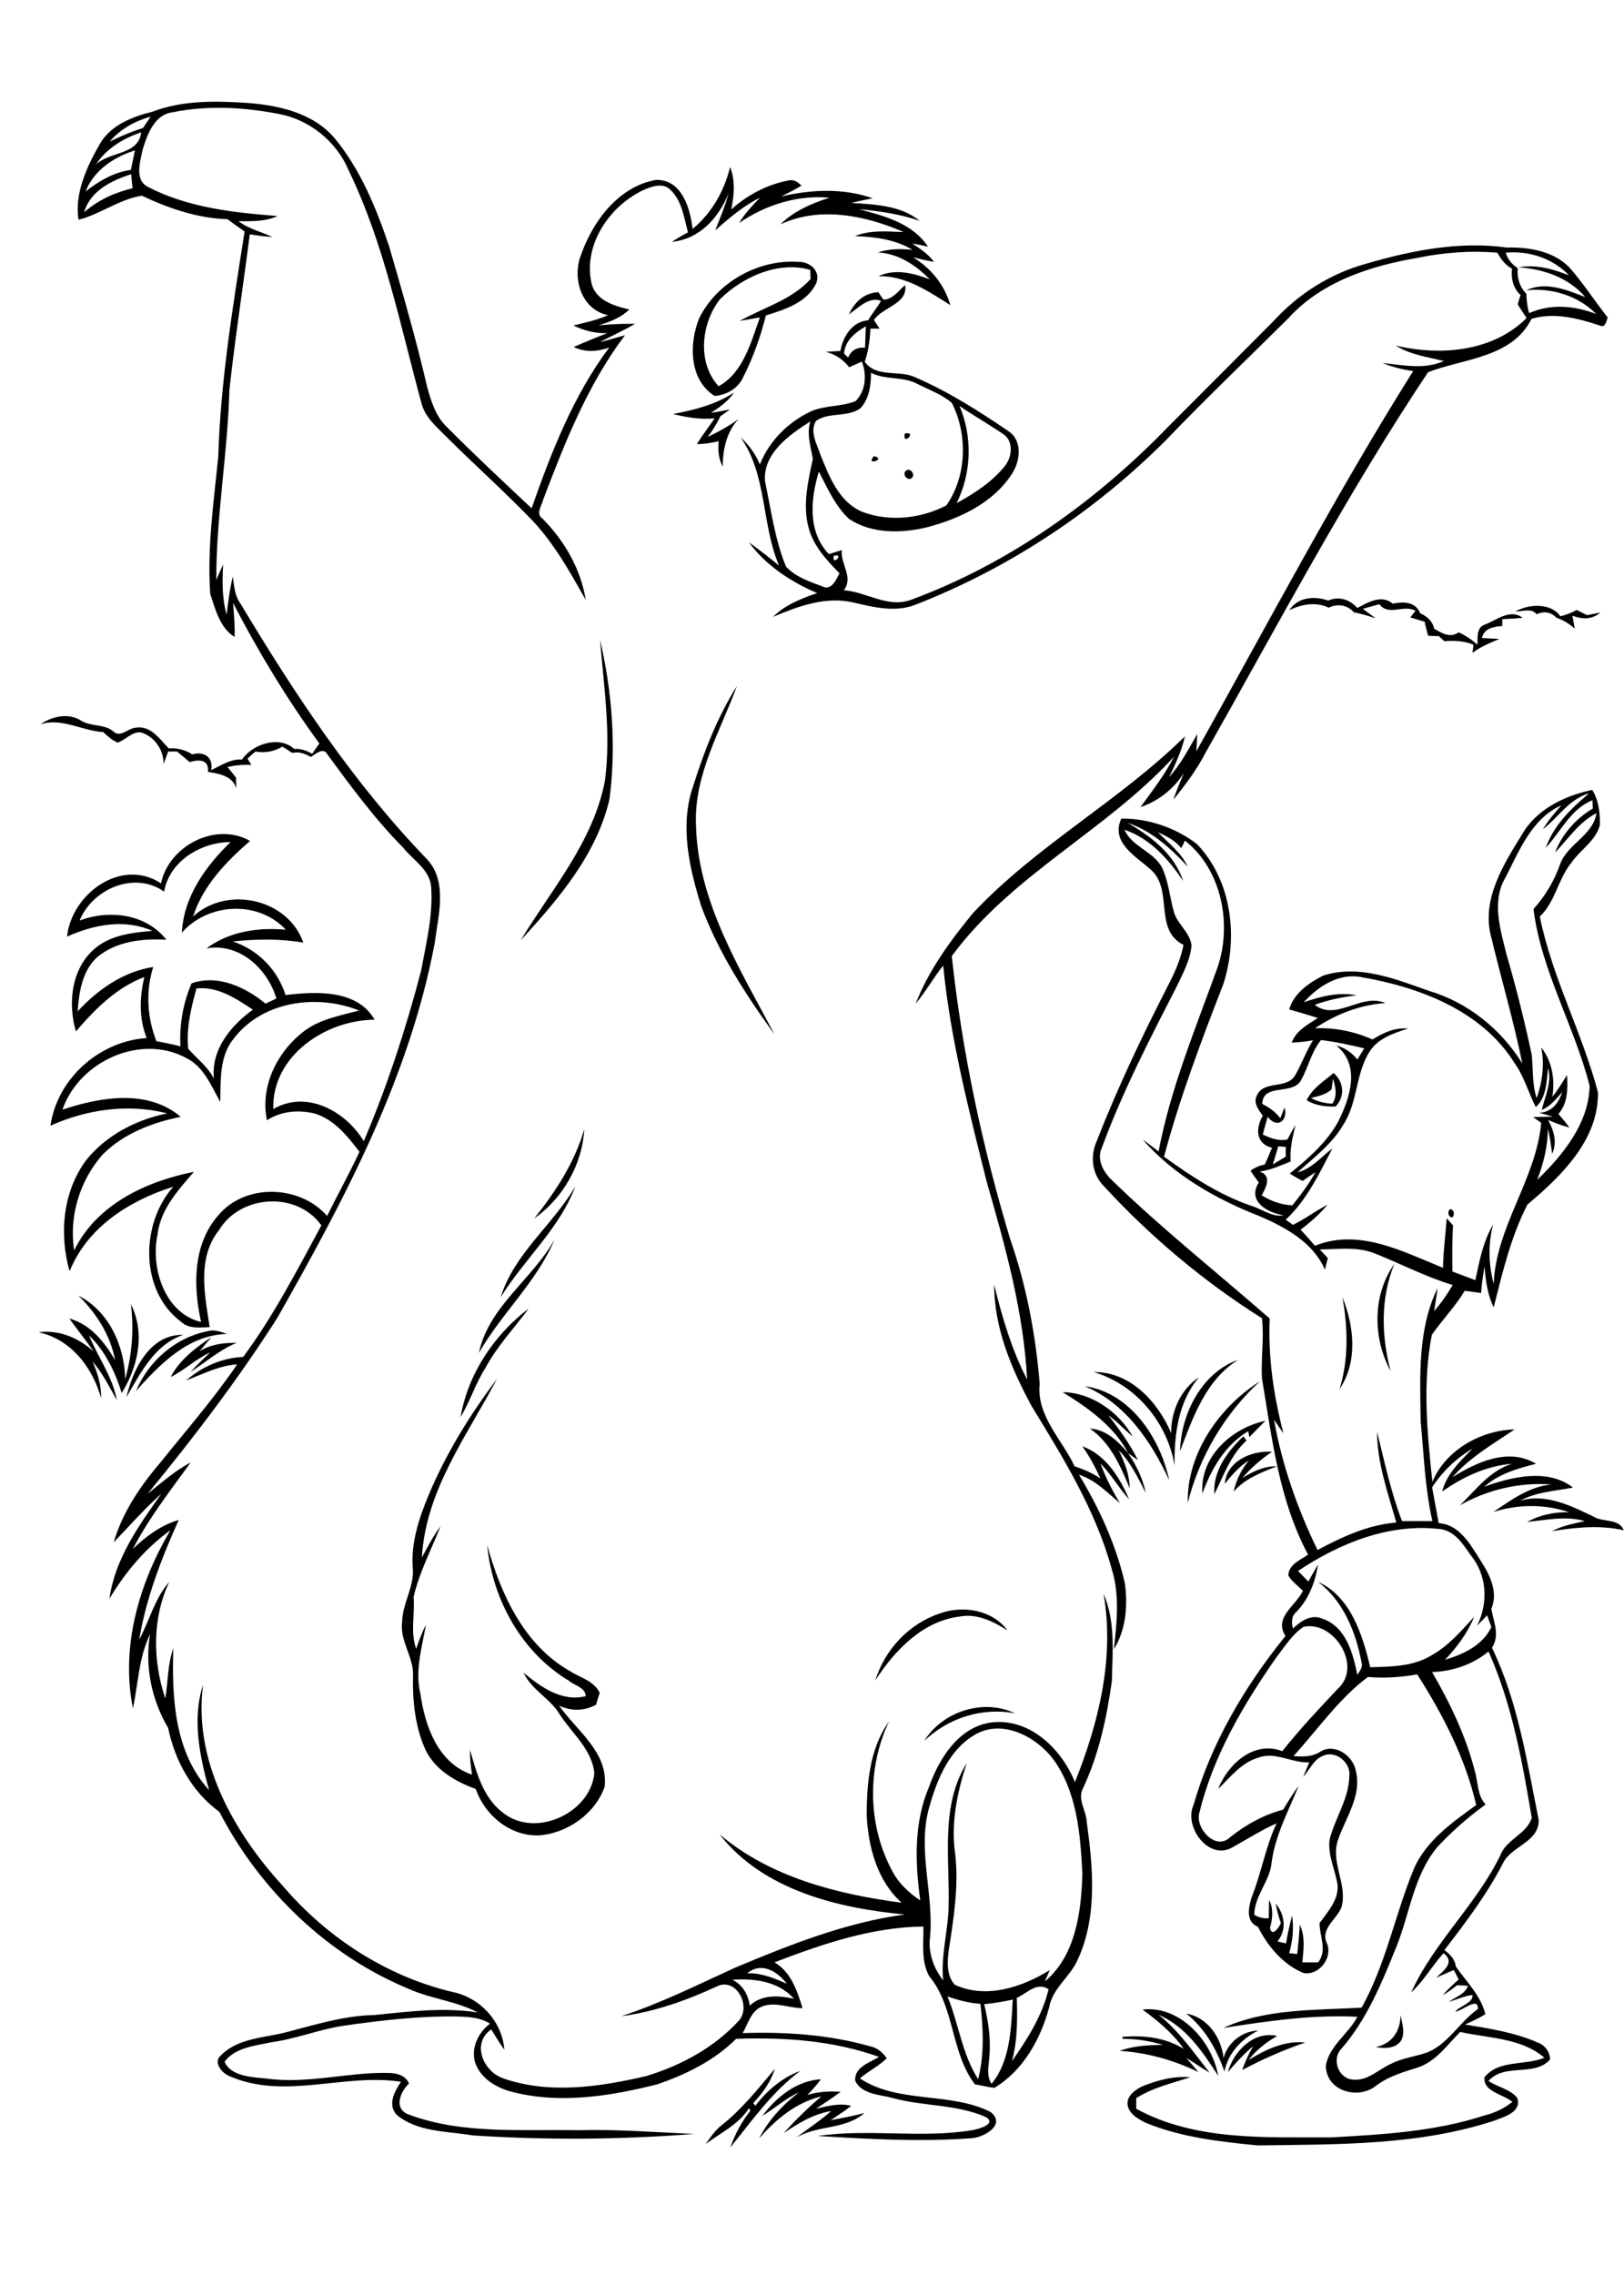 <?xml version="1.0" encoding="utf-8"?>
<!-- Generator: Adobe Illustrator 21.0.2, SVG Export Plug-In . SVG Version: 6.00 Build 0)  -->
<svg version="1.2" baseProfile="tiny" id="Layer_1" xmlns="http://www.w3.org/2000/svg" xmlns:xlink="http://www.w3.org/1999/xlink"
	 x="0px" y="0px" viewBox="0 0 567 794" overflow="scroll" xml:space="preserve">
<path d="M266.2,738.5c4.8-6.6,12-12.3,20.4-12.8c-1.4,2-3.1,3.8-4.7,5.5c3.8-1.2,7.7-1.4,11.6-1.1c-2.8,2.1-5.7,4-8.6,5.9
	c4-0.9,8.2-2.1,12.3-1c-2.3,1.8-4.8,3.4-7.2,5c3.9-0.7,7.9-1.5,11.8-2.5c-6.7,5.9-16.4,4.1-23.8,8.6c4-3.1,8.4-5.9,12.2-9.3
	c-6.2,1-11.5,4.3-16.6,7.7c4.1-4.5,8.5-8.9,13.2-12.8c-8.9,2.1-15.9,8-21.8,14.7c3.3-6.4,8.2-11.7,13.9-16.1
	C274.3,732.4,270.5,735.8,266.2,738.5 M251.9,741.8c7.1-5.6,12.8-12.8,18.6-19.7c-1.4,4.6-4.3,8.5-7.5,11.9c0.2,0.3,0.5,0.6,0.7,1
	c4-5.3,9.4-9.9,15.7-12.2c-9.8,7.3-16.8,17.3-24.4,26.7c1.6-4.6,3.9-9,7-12.8c-0.2-0.3-0.4-0.6-0.5-0.9c-3.6,5.7-9.9,8.6-15.1,12.5
	C248,746,249.6,743.6,251.9,741.8 M428.7,723.2c2-7.3,9.1-14.5,17.2-12.6c-3.8,2.2-7.3,4.9-10,8.4c5.9-3.6,12.6-6.9,19.8-6.1
	c-7.6,2.6-14.9,5.8-22,9.6c1-2.9,2.3-5.7,3.8-8.3C434.2,716.9,431.4,720.1,428.7,723.2 M489,703.3c0.5,2.9,1.7,6.1,0.2,8.9
	c-2,2.9-5.8,2.8-8.9,2.3C486,713.3,488.9,709,489,703.3 M414.2,702.8c7.5,1.3,12.2,8.4,13,15.5c1.4-5.4,6.5-9.4,12.1-9.6
	c-5.8,2.9-10.5,7.8-11.8,14.3C424.8,715.3,420.7,708,414.2,702.8 M398.9,701.4c13-1.6,24.4,11.1,26.4,23.1
	c-5.4-8.4-11.3-17.2-20.8-21.3c7.1,5.6,12.3,13.2,17.8,20.2c-2.8-1.6-5.3-3.5-8.1-5.1c1.4,1.6,2.8,3.2,4.2,4.9
	c-8.6-4.2-17.9-6.8-27.5-7.4c4.9-1.8,10-2,15.1-2.1c-4.6-1.4-9.3-2.1-14.1-2.1l0-0.7c7.4-0.6,14.9,0.2,21.4,4.2
	C409.5,709.7,404.3,705.3,398.9,701.4 M322.7,607.6c6.4-10.3,20.7-14.9,31.7-9.6C342.9,595.8,331.1,599.6,322.7,607.6 M328.2,563.1
	c8.1-2.9,18.3-1.2,23.6,6c-5-3.2-10.6-6-16.7-4.9c-13,1.6-22.7,11.8-29.5,22.3C309,575.6,317.4,566.7,328.2,563.1 M427.6,517.9
	c0.7-8,9.4-11.7,16.5-11.2c-3.8,2.6-7.3,5.6-10.3,9.1c3.7-2.2,7.6-4.2,12-4c-5.5,2.1-11.1,4.3-15.1,8.8c0.9-4,2.7-7.8,5.4-10.9
	C432.7,511.8,430.1,514.8,427.6,517.9 M434.1,501.3c0.4,0.5,0.7,1,1.1,1.5c-5.5,5-8,12.2-11.2,18.7
	C423.4,513.5,428.5,506.6,434.1,501.3 M380.5,498.6c5.7,0.3,9.9,4.5,13.4,8.6c2.8,4.2,5.1,8.8,6.1,13.8c-2.7-5.2-5.2-10.6-9.4-14.8
	c2,4.1,3.8,8.5,3.8,13.2C391.2,511.7,387.7,503.5,380.5,498.6 M419.8,521.3c-1-12.8,10.2-22.9,22-25.4c-1.9,1.9-3.8,3.8-5.6,5.7
	c-0.1-0.5-0.3-1.6-0.4-2.1C427.6,504.5,422.9,512.7,419.8,521.3 M371,485.9c10.1,0.1,19.6,6.9,24.5,15.5c-2.9-2.4-5.4-5.2-8.5-7.4
	c3.8,4.9,7.5,10,10.3,15.6c-0.9-0.6-2.6-1.8-3.4-2.4C389.1,497.9,379.8,491.3,371,485.9 M378.7,483.8c15.9,2.2,26.4,18.1,29.5,32.8
	C401.9,503.1,393,489.8,378.7,483.8 M414.7,524.5c-0.4-17.2,11.1-33.5,25.2-42.4C427.6,493.4,418.8,508.3,414.7,524.5 M149.4,522.4
	c6.1-14.7,14.5-28.4,24.1-41.1c-10.5,19.9-24.9,38.9-26.2,62.3c2-3.8,4-7.5,6.5-10.9c-3.2,8.2-7.4,16-9.4,24.7
	c0.5,6.1-1.2,12.2,0.9,18.1c1-2.9,2-5.7,3.4-8.4c-1.4,8-3.9,16-1.9,24.2c1.6,11.3,6.2,24.1,18,28.1c-0.4-2.8-0.8-5.7-0.7-8.6
	c2.3,7.9,4.5,16.5,11.4,21.8c11.2,9.1,30.5,0.4,32-13.6c-0.7-8.3-7.7-13.9-12-20.5c-3.3-5.7-9.9-8.6-12.7-14.7
	c6,5,13.4,10.3,21.7,8.2c-0.1-3.1-4-3.7-5.9-5.4c-16.5-9.9-26.7-28.4-28.5-47.3c4.7,17,12.8,34.8,28.8,43.9
	c3.7,2.4,8.5,3.4,10.5,7.7c-0.5,1.3-0.9,2.7-1.3,4.1c-4.1,2.2-8.7,2.3-12.9,0.3c6.1,8.7,17.3,16.4,15.9,28.3
	c-3.3,9.5-13.1,16.3-23,17c-10,0.3-18.8-7-22-16.2c-7.1-2.6-14.3-6.7-17.6-13.8c-3.6-8-4.5-17-4.3-25.7c0.3-6.5-4.7-12.2-3.8-18.8
	c0.1-6.6,4.4-12.4,3.7-19.1C143.5,538.5,146.2,530.2,149.4,522.4 M381.9,478.9c12.7-0.2,22.4,10.4,27,21.3
	c-0.1-7.5,3.3-15.3,9.7-19.5c-7.2,8.5-8.7,20-8.5,30.8C407.6,496.5,396.5,483.2,381.9,478.9 M412,506.5c0.3-12.9,7.5-27.4,20.3-31.9
	C421,481.6,416.5,494.7,412,506.5 M59.6,480.6c3.1-6,8.7-10.2,14.2-13.9c-1,1.2-3.1,3.7-4.1,4.9c3.9-2.4,8.4-3,12.9-2.9
	c-5.9,2.4-10.7,6.7-16,10.1c2.1-2.5,4.5-4.5,6.8-6.8C68.4,474.3,64.5,478.2,59.6,480.6 M44.1,487.7c2.3-9.7,8.2-22.1,19.9-21.8
	C53.9,469.3,49.1,479.2,44.1,487.7 M72.6,464.6c2.3-0.7,4.6,0.3,6.7,1c-13.4,0.2-23.5,10.5-31.8,19.9
	C51.8,475,61.5,466.7,72.6,464.6 M160.8,494.6c2.6-15.1,11.7-28.7,23.8-37.9c-5.1,6.9-11,13.1-15.1,20.7
	C166,482.9,164.1,489.2,160.8,494.6 M468.7,452.8c4.1,10.1,5.4,22.6-1,32C470.9,474.4,470.6,463.4,468.7,452.8 M27.4,452.2
	c10.7,5.5,16.1,17.6,16.3,29.2c2.4-8.5,3.1-17.4,2-26.2c5.1,10.1,2.5,21.8-3.2,31c-2.3-7.4-5.8-14.7-11.4-20.1
	c3.1,7.6,8.2,14.4,9.7,22.6c-2.6-4.6-5-9.5-8.5-13.5c1.8,4,3.1,8.3,3,12.8c-3-10.7-10.4-20.5-21.8-23c7.1-1,14,2,19.2,6.7
	c-2.7-3.9-5.7-7.6-8.5-11.5c7.4,2,12.4,8.3,16,14.6C38.6,466.1,33.7,458.4,27.4,452.2 M485.5,478.5c-6.2-11.4-6.4-26.5,1.3-37.3
	C481.9,453.2,482.3,466.3,485.5,478.5 M167.2,472.2c3.4-16.2,18.7-25.7,26.4-39.6C187.5,447.3,175.1,458.4,167.2,472.2 M506.5,422
	c1.1,0.5,1.4,1.4,0.8,2.7C505.8,425.6,505,422.4,506.5,422 M174.8,452.8c4.7-15.3,18.3-25.3,26.1-38.8
	C195.4,428.8,183,439.5,174.8,452.8 M186.5,425.3c7.5-9.4,14.1-19.5,17.5-31.2C203.3,406.4,196.6,418.2,186.5,425.3 M465.4,376.5
	c-0.1,0.9-0.4,2.8-0.5,3.7c-2,1.9-4.7,2.4-7.2,3c2.3,1.3,4.8,1.9,7.5,2C467,382.5,466.3,379.3,465.4,376.5 M456.2,384
	c2-4.2,6-6.6,9.4-9.5c3.6,3.1,4.1,8.2,0.7,11.7C462.8,386.3,459.3,385.9,456.2,384 M414.2,296.2
	C414.6,296.6,414.6,296.6,414.2,296.2 M500,583.6c6.3,10.9,11.8,22.3,14.9,34.5c1.2,3.9,0.8,8.6,3.8,11.7
	c-6.1,4.4-11.8,9.4-16.9,14.9c-8.2,9.9-9.6,23.1-14.2,34.6c-5.1,12.6-10.3,25.5-19.3,35.8c-3.4,3.5-1.1,10.2,3.8,10.7
	c5.3,0.7,9.1-3.5,13.6-5.5c4.1-2.1,8.7-2.5,13-4.1c7.2-3.2,11-10.6,17.3-15c0.2-4.6-5.6,0.8-7.9,0.9c1.7-2.1,6.3-3,6-5.8
	c-2.8,0.3-5.5,1.6-8.2,2.4c2.3-1.8,5.6-2.6,6.6-5.6c-1.3-0.1-2.5-0.2-3.8-0.2c-1.6,1.3-3.3,2.5-5,3.5c1.7-2,3.6-3.8,5.6-5.5
	c-0.6-1.1-1.1-2.2-1.7-3.3c-2.1,0.8-4.1,1.8-6.2,2.7c2.6-2.5,6.8-5.4,2.6-8.6c-4,4.4-6.9,9.7-11.3,13.7
	c7.9-17.4,22.7-30.6,31.1-47.8c2.1-5.7,9.1-7.3,11-13.1c-3.3-19.7-6.9-39.7-15.1-58.1C514,581.1,507.1,583.3,500,583.6 M445.6,578.5
	c-11.5,16.5-22,34.3-26.8,54c-1.8,5.4,5.6,13.6,10.6,8.8c5.5-4.4,11.8-7.9,18.6-9.7c1.7-2.8,3.4-5.6,5.4-8.3
	c-3.5,8.7-8.1,17.1-9.4,26.5c-0.5,6.7-6,11.7-6.1,18.5c1.5,0.9,3.3,1.4,5.1,1.2c0-2.1,0-4.3,0.1-6.4c1.6,3.2,1.2,6.6,0.3,9.8
	c0.7,3.4,3.2-0.2,3.8-1.7c-0.8-2.2-1.4-4.5-1.8-6.8c3.2,3.8,3.9,9.3,0.6,13.2c0.8,0.2,2.3,0.5,3,0.7c0.5-3.3,1.3-6.5,2.1-9.7
	c0.7,4.4,0.2,8.9-1,13.1c0.7,0.1,2.1,0.2,2.8,0.3c0.4-3.4,0.7-6.8,0.9-10.2c2,4.1,1.3,8.7,0.9,13.1c1.8,0,3.7,0,5.5,0
	c3.3-4,0.5-9.2,0.5-13.7c2.8-3.9,6.7-8,6.3-13.3c-0.8-5.3-3.5-10.4-2.8-15.8c1.9-7.6,6.8-14.3,6.9-22.3c0.6-4.6-4.8-9-9.1-7
	c-3.3,1.2-4.7,4.8-7,7.4c0.7-1.7,1.4-3.4,2.1-5.1c-6,0.3-11.7-3.8-17.6-1.7c-6,1.7-9.9,6.8-14.2,11c3.4-8.7,12.5-17,22.4-13.2
	c6.1-7.7,12.8-14.8,19.5-21.9c8.5-7.8-1.4-23.8-12.1-21.5C451.1,570.5,448.5,574.8,445.6,578.5 M453.2,548.3
	c1.2,1.2,2.4,2.5,3.6,3.7c1.1-2,2.2-4,3.4-6c-1,6.1-3.2,12.1-7.6,16.6c-1.8,1.5-1.7,3.7-1.2,5.8c2.7-2.6,6.5-5.2,10.4-3.4
	c8.1,2.8,10.6,12,12.1,19.6c0.7-1.3,2-2.6,1.5-4.2c-2-10.7-6.3-21.5-15.2-28.3c11.4,5.2,15.5,18.5,18.2,29.8
	c7.2-0.2,14.9-0.2,21.3-4.1c6-3.3,10.5-8.6,15-13.5c-2.3,5.6-6,10.6-10.2,15c6.4-1.9,13.1-5,16.2-11.4c-0.5-1.4-1-2.7-1.5-4.1
	c-1.2,1.2-2.3,2.4-3.5,3.6c4-8,3.5-17.7-2.3-24.7c-2.8-4.1-5.9-8.9-11.5-9.1C484.5,531.8,467.4,538.8,453.2,548.3 M446.3,400.1
	c-0.6,2.1-1.3,4.2-1.9,6.3c1.5-0.9,3-1.8,4.5-2.7c0-1.1,0-2.3,0-3.4C448.3,400.2,447,400.2,446.3,400.1 M454.2,377.1
	c-3,5.3-13.3,0.8-13.5,8.2c2.4,1.2,4.7,2.8,6.3,5c0.5-1.3,1-2.6,1.5-3.8c1.3,4.7-2.6,7.6-5.9,3.3c-0.6,2.1-1.2,4.1-1.7,6.2
	c2.7,1.2,5.5,2.4,8.6,1.7c0.9-1.7,1.8-3.4,2.8-5c-1,4.1-2,8.3-1.7,12.7c-3.5,1.4-7,3-10.8,3.5c4.4,1.5,2.2,5.6,0.7,8.3
	c3.2,2,6.8,3.3,10.7,3.5c3-3.7,5.8-7.5,8.1-11.6c-1.5,1-3,2-4.5,3.1c-1.5-0.8-3.1-1.7-4.5-2.6c6.5-5.3,13-10.9,17-18.3
	c4.1-8.2,7.8-19.6-0.8-26.4c3,0.7,5.5,2.5,7.4,4.9c0.8-1.3,1.6-2.6,2.4-3.9c-5-1.2-10-2.3-15.1-2.9
	C457.8,367.2,456.8,372.5,454.2,377.1 M455.2,349.8c5.9-2,12.2-3.7,18.4-2.4c-5,0.6-9.9,1.6-14.6,3.3c7.7,5.9,16.2-4.3,24.7-0.6
	c-8.9,0.6-17.3,3.9-24.6,8.8c6.9-0.3,13.8,1.1,20.1,3.9c3.7-2.3,7.9-4.3,12.4-3.8c-5,1.6-10.5,3.4-13.4,8c-5,7.8-4.1,17.9-9.3,25.7
	c-3.9,6.7-10.3,11.4-15.9,16.5c5-1.3,8.3-5.4,12.2-8.4c-4.6,8.8-8.9,18-16.3,24.9c0.8,0.6,1.7,1.2,2.5,1.8c4.2-2,7.9-4.9,12.1-7
	c-2.8,3.3-6,6.1-9.4,8.7c1.7,1.8,3.4,3.7,5,5.6c15.4-6.2,30.6,2,44.7,7.7c0.1-5.8,0.9-11.6,1.3-17.3c0.7,0.8,1.5,1.7,2.2,2.5
	c-0.3,5.4-0.3,10.8-0.2,16.1c2.7,1,5.3,2,8,3c1.4-6.6,2.7-13.5,6.2-19.4c-1.8,6.8-1.6,13.9,0.2,20.7c0.8-20,14.8-36.5,16.6-56.2
	c-0.9-0.7-1.9-1.3-2.8-2c2.3-0.1,4.6-0.1,6.9-0.2c-1.6-0.4-3.2-0.9-4.8-1.3c4.3-0.2,6.8-3.4,8-7.2c-2.1,2.4-4.1,4.9-7.1,6.2
	c1.1-4.8,3.6-9.6,2.2-14.6c-0.6,4.7-0.5,10.2-4.3,13.6c-2.6-5.1-4.1-10.8-7.5-15.5c-11.5-18.3-33.3-26.4-53.6-29.9
	C467.3,339.6,460.2,344.3,455.2,349.8 M393.7,287.2c8.3,4.8,16.3,10.9,19.4,20.3c-5.1-7.6-11.6-14.9-20.5-17.9
	c2.6,6,10.3,7.6,13.2,13.4c2.2,4.8,2.6,10.1,4,15.1c1.1,4.4,5.7,7.2,6.2,11.9c-0.4,5-2.9,9.5-5,14c-9.5,18.5-19.1,37-26.3,56.6
	c-1.9,4.1,0.5,8.4,3.4,11.2c17.6,17.1,36.8,32.3,55.2,48.4c-0.6,13.6,1.4,27,4.8,40.1c-1.1-1.6-2.2-3.2-3.3-4.8
	c2.8,15.8,8.2,31.1,15.2,45.5c8.6-4.6,17.6-8.8,27.5-9.6c-2.9-10.3-6.7-20.7-6.7-31.6c2.6,10.4,4.8,21,8.7,31.1c3.5,0,7,0,10.6,0
	c-2.6-11.5-3-23.3-4.1-35c-0.2-15.5-1.1-31.9,5.9-46.3c-0.3,2.7-0.8,5.3-1.2,8c2.5-2.8,4.6-5.9,6.5-9.1c-9.3-2.8-17.9-7.3-26.9-10.9
	c-6.2-2.6-13-1.6-19.5-1.5c0.9,1,1.9,2,2.8,3c-0.4,1.4-0.7,2.7-1,4.1c-4.1-9.6-13.9-14.9-23-18.8c-15.1-5.9-29.8-14.3-40.6-26.6
	c1.9,1.3,3.7,2.7,5.5,4.1c4.2-22.1,12.9-42.9,20.5-64c5.3-15.1,1.6-34.4-11.3-44.5c-0.4,0.9-0.8,1.7-1.3,2.6
	c-2.1-2.6-5.1-4.2-8.1-5.5c3.7,3.8,8.1,7.1,10.4,12C408.8,296.1,402.1,290,393.7,287.2 M538.7,289.4c1.8-3,4.1-5.7,6.4-8.3
	c-10.4,4.6-14.7,16-19.6,25.4c-4.8,8.3-1.6,18.1,0.5,26.7c3.4,11.6,6.3,23.3,8.8,35c0.5,5,0.1,10.2,1.7,15.1
	c2-5.6,2.8-11.8,1.6-17.7c3.9,4.9,4.8,11.2,3.9,17.2c1.9-2.4,3.5-5,5.1-7.6c0.3,4.7,0.3,9.9-3,13.6c1.3,1.5,2.6,3,3.8,4.7
	c-2.6-0.6-5-1.6-7.4-2.6c2,3.6,3.3,7.9,1.4,11.8c-0.4-2.9-0.7-5.9-1.5-8.7c0,6.1-1.5,12.1-3.7,17.8c9-8.7,18-19.7,18.3-32.8
	c-5.3-20.9-16.9-40.1-19.6-61.7c4.1-4.6,7.3-9.9,9.3-15.7c2.6-7.1,11.5-10,12.7-17.8c-6.1,3.1-9.9,9-14.5,13.8
	c2.5-6.5,7.3-11.9,13.2-15.4c0-0.7-0.1-2.2-0.1-2.9c-7.6,3-11,10.9-16.3,16.6c2.7-7.8,8.9-13.8,15.1-19
	C547.8,278.9,544.1,285.3,538.7,289.4 M531.3,291.4c5-8.9,15-13.7,24.6-15.7c2.3,3.6,2.7,8,2.7,12.1c-1.3,5.6-6.7,8.6-9.8,13.1
	c-4.8,5.7-5.7,13.8-11.2,19c4.3,21.2,14.8,40.5,20.3,61.3c0.3,16.6-12.8,29.3-24.6,39.2c-5.8,11.2-8.7,23.7-11.8,35.9
	c-2.2-4.5-2.8-9.4-3.2-14.3c-0.5,3.1-1,6.2-1.2,9.3c-1.9-0.3-3.8-0.5-5.7-0.8c-3.3,5.5-7.9,10.2-11.5,15.4
	c-3.3,16.9-1.6,34.3,0.2,51.3c4.6-11.1,16.9-18,28.7-18.3c-7.5,5.1-15.6,9.7-21.7,16.7c8.4-5.3,19.7-10.5,29.2-4.7
	c-6.4,1.6-13,3.5-18.1,8c9.7-3.5,22.2-6.5,31,0.3c-6.3,1.2-12.8,1.5-18.5,4.6c9-2.7,17.9,1.8,25.8,5.6c3.3,2,8.8,0.5,10.4,4.7
	c-8.3-1.9-16.8-1-25,0.3c3.5-1.9,7.5-2.6,11.4-3.5c-6.6-1.9-13.4-0.4-20.1,0.3c4.5-2.5,9.5-3.5,14.6-3.4c-8.5-2.9-17.8-2.8-26.4-0.1
	c6.2-4.2,12.5-8.8,20.2-9.6c-11-0.8-22.3,1.8-31.9,7.3c5.6-5.4,10.4-12.1,18.2-14.5c-8.9,0.7-17.2,4.6-24.4,9.7
	c1.6-6.2,6.3-10.6,10.6-15c-5.7,3.4-10.5,8-14.1,13.5c0.8,4.2,1.5,8.3,2.3,12.5c7.2,0.5,10.9,7.2,14.4,12.7c3.3,5.1,6.5,11.1,4,17.2
	c0.7,4.6,3.1,9.1,0.2,13.6c9.1,18.8,12.2,39.7,16.3,60c0.3,7.7-9.2,9.1-12.3,14.9c-5.6,11-13.1,20.9-20.6,30.6c2,1.5,3.7,3.3,4,5.8
	c3.7,5.3,8.7,10.1,10.3,16.6c-2.3,1.4-4.6,2.5-7.1,3.6c8.6,1.4,17.4,2.8,25.4,6.3c2.5,0.9,4.2,3.2,4.3,5.9
	c-5.5,6.2-15.8,1.1-21.5,7.5c3.2,2.2,7.5,2.8,10,5.9c1.7,4.9-4.3,6.5-7.8,7.9c-26.6,8.8-55.1,8.3-82.8,8.7
	c-13.2-1.3-26.7-2.8-39.1-7.9c-2.6-1.3-5.7-3-6.3-6.1c-0.5-3.3,2.7-5.5,5.3-6.7c5.2-2.1,10.9-3.6,16.6-3.1
	c-6.4,2.1-13.1,3.6-18.9,7.3c0,1.2,0,2.4,0,3.7c20.6,11.3,45.2,9.9,68,10c17.9-1,36.2-2,53.4-7.6c3.6-0.9,7-2.4,9.9-4.8
	c-3.1-2.7-10.3-3.5-9.7-8.6c5-6.2,14.1-4,20.9-6.8c-7.9-6.9-19.5-6.8-29.4-9c-4.5,4.5-8.3,10.1-14.5,12.3
	c-5.3,1.7-10.8,3.2-15.3,6.8c-6.4,4.6-17.1,1.3-17.1-7.4c1.2-6.9,7.9-11,11-17c-15.7-0.8-31.3,1.5-46.8,3.9
	c15.1-6.9,32.2-6.1,48.3-7.1c8.5-15.2,11.7-32.7,18.3-48.6c4.3-9.7,13.4-16.1,21.7-22.1c-3.8-16.4-11.6-31.5-20.6-45.6
	c-5.7,1-11.5,1.4-17.2,0.9c-10.1,7.5-17.5,18.3-26,27.6c3.3,0.3,6.7,0.3,9.5-1.6c5.1-3,11.4,1.6,12.3,6.9c2.1,8.7-3.7,16.3-6.3,24.1
	c-2.6,7.8,3.4,15.4,1.3,23.2c-1.5,4.4-7.6,7.5-5.1,12.8c2.1,5.1-2.9,11.4-8.3,10.3c-7.1-3-12.4-9.3-15.8-16.1
	c-4.4-1.8-3.3-6.7-2.2-10.3c3.4-8.5,4.8-17.5,8.7-25.8c-5.3,2.3-10.2,5.5-15.3,8.3c-8.3,5-17.2-7.1-13.7-14.7
	c6.2-21.7,18-41.6,32.1-59c-4.2-6.5,3.7-10.6,6.1-15.8c-1.8-1.7-3.8-3.2-5.1-5.3c0.1-3.9,4.2-5.4,6.9-7.3
	c-10.2-19-12.6-40.7-16.1-61.5c-0.4-7,0.8-14,0-21c-20.3-12.8-38.9-28.4-55.1-46c-4.2-4.1-5-10.5-2.6-15.8
	c7.4-19,16.2-37.4,25.5-55.5c2.1-4.1,3.9-8.4,4.8-13c-10.7-5.4-3.2-19.7-11.8-26.6c-5.1-4.5-13.7-9.3-9.9-17.5
	c9.4-0.1,19,3.2,26.4,8.9c12.2,12.7,14.5,32.6,9.2,48.9c-7.7,19.8-15.2,39.7-20.7,60.2c9.4,6.8,19.3,13.3,30.3,17.1
	c3.8,1.1,7.4,4.1,11.5,3.4c-5.6-0.9-12.9-4.9-8.7-11.5c-1-1.3-2-2.7-2.9-4.1c1.5-1.1,3.2-1.8,5-2.2c0.9-1.9,1.7-3.9,2.5-5.8
	c-5.7-1.4-5.8-6.8-3.2-11.2c-1.5-2-3.4-4.5-2.1-7c2.3-5.4,10.1-2.2,13.2-6.8c2.4-4,3.9-8.5,6.4-12.5c-2.4,0.4-4.9,0.7-7.4,0.8
	c1.5-4.2,5.6-6.3,9.1-8.6c-3.3-1.1-6.7-2-10-3c1.6-5.6,6.9-9.3,11.9-11.8c12.4-4,25.2,1.2,36.8,5.3c13.6,4,25.3,13.4,32.7,25.4
	c-3.1-15.2-7.5-30-11.1-45.1C517.5,313.5,525,301.6,531.3,291.4 M242.1,274.1c3.8-12.1,8.5-24,15.2-34.7
	c-5.8,15.8-15.1,31.2-14.3,48.6c0.6,26.7,15.3,50.1,27.4,73c-10.1-13.9-19.6-28.6-25.6-44.8C240.6,302.7,237.2,287.9,242.1,274.1
	 M209.5,223.3c4.2,18.1,5.7,37.1,3.3,55.6c-4.5,19.4-17.9,35-31,49.3c10.8-17.9,25.4-34.5,29.4-55.7
	C213.4,256.1,210.8,239.6,209.5,223.3 M529.1,213.4c4.6-2.6,12.4-3.1,15.7,1.7c2-0.5,3.8-1.2,5.7-2.2c1.2,0.6,2.4,1.2,3.6,1.8
	c1.5-0.3,3.1-0.6,4.6-0.9c-2.8,2.5-6.3,2.4-9.7,1.1c0.3,1.5,0.5,3,0.8,4.5c-1.9-1.7-4-3-6.4-3.8c-1.9-2-4.4-2.4-6.9-1.2
	C534.7,212.1,531.6,213.5,529.1,213.4 M450.1,213c3-4.6,8.8-5.1,13.6-3.4c3.8-1.6,7.5-0.4,10.2,2.6c3.8-2,8.4-4.8,12.4-1.5
	c3.6-0.8,8-0.7,9.5,3.3c2.4,1.1,4.4,2.8,4.9,5.4c2.7,1.6,5.6,3.4,8.6,1.3c2.4,1.1,4.6,2.6,6.5,4.3c0.2-2.4-0.4-5.7,2.3-6.9
	c4.3-1.5,9-5.8,13.5-2.5c-2.4,0.3-4.7,0.4-7.1,0.5c0,0.6,0,1.8,0,2.4c-3,0.2-6.4,0.8-7.1,4.2c2,0.1,4.1,0.2,6.1,0.3
	c-3.3,1.4-6.6,2.7-9.4,4.9c0.1-0.7,0.3-2.2,0.3-2.9c-3.2-1.3-6.7-1.5-10.1-1.2c-0.5-0.4-1.5-1.4-2-1.8c-1.2,0-2.5,0-3.7-0.1
	c-0.4-1.6-0.9-3.3-1.2-4.9c-1.7-0.5-3.3-1-5-1.5c0.6-0.8,1.2-1.6,1.8-2.3c-4.1-2.4-9.3,2-12.6-2.3c-1.9,0.5-3.8,1-5.8,1.6
	c1.5,1.1,3,2.2,4.5,3.3c-2.5-0.8-5-1.6-7.6-2.1c-2.4-2.6-5.6-3.1-8.8-1.6C459.6,210,454.5,210.8,450.1,213 M316.2,164.4
	c1.4-1.4,3.5,1,2.2,2.4C317,168.1,314.9,165.7,316.2,164.4 M305.1,159.2C309.7,160.2,302,162.8,305.1,159.2 M315.9,151.3
	C320.5,150.4,314.9,156,315.9,151.3 M235,144.5c7.4-1.4,14.9-3.3,21.3-7.5c-2.1,3.1-5.1,5.2-8.1,7.1c2.2-0.3,4.5-0.8,6.7-1.2
	c-1.1,0.8-2.3,1.6-3.4,2.4c-1.2,2.6-2.7,4.9-4.4,7.2c3.8-1.8,7.4-3.8,10.7-6.2c-4.2,4.6-5.4,10.5-5.5,16.6c-1.4-2.8-1.7-5.8-1.4-8.9
	c-2.5,0.6-5,1-7.6,1c1.9-3.1,4.2-6,6.2-9C244.6,146.5,239.8,145.7,235,144.5 M251.4,104.4c-6.6,8.4-8.1,22.2-0.5,30.4
	c8.6-4.7,11.3-15.4,14.4-24c-2.3,0.4-4.6,0.8-7,1.2c8.3-4.7,18.1-7.3,24.7-14.6c0-1.1-0.1-2.1-0.1-3.2
	C271.7,91,259.4,96.6,251.4,104.4 M244.1,111.1c6.2-12.6,20.8-20.7,34.7-19.7c4-0.1,7.8,3.2,6.2,7.4c-3.2,6.8-10.9,9.2-17.6,11.3
	c-1.9,7.6-4.6,15.1-8.2,22.1c-1.9,3.6-5.7,5.7-9.7,6C240.6,132.6,240.5,120,244.1,111.1 M291.1,194C290.3,198,295.1,192.9,291.1,194
	 M267.1,168c2.1,9.9,3.4,20.2,7.3,29.7c3.3,3.7,8.3,5.3,12.8,7c3.2,1.5,4.7-2.4,5.9-4.6c-4.4-4.5-9-9.4-10.7-15.6
	c-2.3-8-0.3-16.4,1.4-24.4c-0.8-4.3-2.2-8.7-0.9-13C275.7,151.7,266.3,158.2,267.1,168 M335,141.7c4.6,10.8,4.2,23.4-1,33.9
	c6.2-3.4,12.3-7.3,16.8-12.9c2.5-3,3.2-8.6-0.4-11.1C345.4,148.2,340,145.1,335,141.7 M304.1,130.1c0,4.3-0.6,9.1-3.7,12.4
	c-4.5,3.3-10.9,1.2-15.5,4.4c-2.3,3.8,0.3,8,1.5,11.7c3.1,7.7,6.5,16.7,14.8,20.1c9.4,3.5,20.4,2.3,29.2-2.3
	c7.2-10.2,7.5-24.9,1.9-35.8c-3.5-3-8.1-4.6-12.2-6.7C315.1,131.3,309.1,132.7,304.1,130.1 M294.7,123.4c0.4,0.4,1.1,1.1,1.4,1.4
	c1.1-2.5,3.2-3.8,5.9-3.4c0.1-2.5,0.2-5,0.3-7.5C298.6,116,295,118.9,294.7,123.4 M525.7,88.2c0.7,2.3,2.2,4.1,4.2,5.4
	c-0.3,3.3,0.6,6.5,3,8.9c0.1,2.3,0.3,4.6,1,6.8c7.5-3.4,15.9-2.6,23.4,0.3c-6.3-6.4-15.5-9.2-24.4-8.3c6.7-3.2,14.2-0.1,20.6,2.4
	c-5.8-6.8-14.6-9.8-23.3-10.4c6.1-1.1,12,0.6,17.6,2.8C542.2,90.2,533.8,87.4,525.7,88.2 M477.1,92c15.8-4.6,32.5-7.9,49-5.6
	c7.6-0.2,16.1,1.2,21.7,6.8c4.9,5.5,8.9,11.8,13.5,17.6c-0.5,1.3-0.8,3.8-2.8,2.8c-7.6-2.5-15.9-4.7-23.8-2.3
	c-6.8,13.6-23.6,13.8-36.1,18.6c-28.5,42.7-52.5,88.3-77.8,133c-3,5.8-7,11.1-11.1,16.2c1-3.2,2.4-6.2,3.6-9.3
	c-3.5,5.6-8.9,9.8-15.1,11.9c4.1-5.7,8.5-11.3,11.7-17.6c-23.6,25.8-56.7,41.2-77.6,69.6c3.6,33.5,10.7,66.6,20.4,98.8
	c5.7,16.3,8.9,33.4,10.3,50.5c-1.2,11.1,7.8,19.4,12.2,28.8c3.2,1,6.2,2.4,9,4.2c-1.8-3.9-3.8-7.7-6.3-11.2
	c8.1,2.9,13.1,10.9,16.3,18.5c-3.6-4-6.2-8.7-10-12.5c1.8,4.8,4.1,9.4,6.8,13.8c-4.5-3.7-8.6-8.1-14.3-9.9
	c7.1,11.7,12.9,24.4,16,37.7c1.1,7.8,0.5,16.3-3.8,23.2c1-9.2,2.1-18.7-0.7-27.8c-5.6-20.6-17-39-28-57
	c-7.1-13.1-13.1-27.3-13.1-42.4c2.8,11.4,6.1,22.6,11.5,33.1c-1.2-23.6-7.6-46.4-14.1-69c-6.2-24.9-12.7-49.9-15.2-75.5
	c-3.4,4.3-6.1,9.1-9.6,13.3c4.5-11.6,12.1-22,20-31.6c22.1-23.6,51.1-39.1,74-61.7c-1.1,5-3.3,9.6-5.5,14.2c4-4.4,6.8-9.8,9.8-15
	c-0.1,2-0.2,4-0.3,6c24.9-44.4,48.6-89.6,75.7-132.7c-3.7-0.5-7.3-1.4-10.7-2.8c7.1,0.7,14.6,2.4,21.4-0.7
	c-5.7-1.4-11.8-2.2-16.8-5.4c15.5,3.7,33.9,2.2,45.7-9.6c-1.1-1.6-2.1-3.1-3.1-4.8c0.3-1.1,0.6-2.1,1-3.2c-2.6-2.4-3.4-5.8-3-9.2
	c-2.3-1.3-3.9-3.3-5.1-5.6c-9.3-0.8-18.7-0.1-27.9,1.8c-16.4,2.8-33.5,8.3-45,21c-14.2,14.1-28.7,27.9-42.6,42.4
	c-25,25.1-55.2,45.1-88.3,57.9c-6.9,2.4-14.2,0.6-21-1c-9.7-2.3-19.3,1.3-28.1,5c4.2-4.2,9.9-6.4,15.4-8.3
	c-9.1-3.9-17.9-9.6-23.8-17.7c3.6,2.6,7.1,5.3,10.5,8.1c-6.2-14.4-4.1-31.5-13.4-44.7c2.9,2.6,5.2,5.8,6.7,9.4
	c3.3-8.3,10-14.9,18-18.6c4.9-2.1,10.5-1.5,15.4-3.5c3.6-3.5,4-9.3,2.2-13.8c-1.5,0.7-3,1.3-4.4,2c-2.1-2.7-4.9-4.6-8.2-5.4
	c1.7-0.1,3.4-0.2,5.1-0.3c0.9-5,4.1-10.3,9.7-10.7c1.4-2.4,3.2-4.5,4.5-6.8c-4.3-1.6-7.9,2.5-11.2,4.7c1.9-4.2,5.4-7.6,10.3-7.7
	c0.4,0.7,1.3,2,1.8,2.6c3.2-0.1,5.3-3.2,7.5-5.1c1.1,6.6-7.8,7.6-10.9,12.2c0.7,1,1.3,2,2,3c-1.1,0-2.1,0-3.2,0
	c-0.2,3.9-0.7,7.9-2,11.6c4.3,5.7,12,2.7,17.7,5.4c11.5,5,22.1,11.7,32.5,18.8c5,3.3,4.1,10.5,1.2,14.9
	c-6.6,10.2-18.2,15.6-29.5,18.6c-9,2.2-19.4,2.4-27.4-2.9c-4.8-4.5-7.5-10.7-10.5-16.5c-2.9,9.5-4,21,3.5,28.8
	c1.5-0.5,3-0.9,4.5-1.4c-0.5,5,4.2,9.4,0.7,14c8,0.6,15.5,6.4,23.6,3.3c34.4-12.7,64.8-34.6,90.1-60.8
	c12.2-12.2,24.4-24.4,36.5-36.6C453.5,102.4,464.7,95.4,477.1,92 M343.6,699.5c1.5,6,2.4,12.3,1.8,18.5c-0.2,3.1-1.1,6.5,0.8,9.3
	c6.6-8.1,6.8-19.4,7.4-29.4C350.3,698.6,347,699.2,343.6,699.5 M330.8,696.8c3.9,9.5,5.1,20.1,10.7,28.9c2.2-8.5,1.8-17.6,0.8-26.3
	C338.3,699.1,334.5,698.1,330.8,696.8 M355,697.3c0.2,7.4,0.3,14.9-1.7,22.1c5.4-7.7,10.6-15.9,12.8-25.1
	C362,691.5,358.5,695.8,355,697.3 M255.7,691c3.6,1.7,5.5,5.2,6.1,9c4.2-4,10.2-3.5,15.4-2.4C271.9,691.6,263.4,690.4,255.7,691
	 M260.9,688.7c4.9-0.1,9.5,1.7,13.8,3.7C271.5,688.1,265.9,684.6,260.9,688.7 M340.3,605.5c-8.9,5.2-13.1,15.5-15.8,25
	c-4.5,15.4,1.9,31.1,0.1,46.7c-0.3,5.1,1.6,10.1,4.7,14c-0.9-8.8,1.8-17.4,1.9-26.2c0.4-16.5-2.9-34.8,6.3-49.6
	c-3.3,10.2-5.6,21-4,31.7c1.3,11.4-0.6,22.7-2.3,33.9c-0.5,3.9-0.7,8.5,2.1,11.7c10.9,5.1,23.6,0.9,33.2-5.1c-0.6,1.3-1.1,2.7-1.7,4
	c10.8-9.1,12.7-24.3,13.1-37.6c-0.7-13.7-1.8-28.4-10.1-39.9C361.8,606.1,349.9,599.8,340.3,605.5 M81.6,362.5
	c-5.1,6.2-4.5,14.6-4.7,22.1c-3.2-5.7-5.8-12.4-12-15.4c-16-8.5-37.3,1.3-43.1,18.1c13.2-4.4,29.7-7.3,41.3,2.5
	c-9.9,2-19.9,5.8-27.2,13.1c-8,9-11.9,21.6-10,33.5c7.8-16,25.1-24.1,41.8-27.4c-5.5,6.4-11.7,13.1-12.7,21.9
	c-2.5,11.6,2.5,27.5,15.2,30.5c-2.8-12.5-2.9-27.1,6-37.2c9.4-11.3,28.5-10.7,38,0.2c3.7-7.5,7.8-14.8,11.3-22.4
	c-4.2-5.5-8.9-11.4-15.8-13.4c-5.6-1.3-11.6-0.8-16.5,2.4c-2.5-12.1,3.8-24.4,13.5-31.5c5.5-3.9,12.3-5.1,18.7-6.8
	C110.6,346.8,91.6,349.4,81.6,362.5 M68.6,345c-1.9,6.8-3.6,13.9-2.9,21c3,3.5,6.9,6.3,9,10.5c-1.1-10.1,5.9-18.6,13.6-24.1
	C82.5,348.6,76.1,344.2,68.6,345 M57.3,311.2c-10.3-7.3-25-1-29.5,10.1c10.3-3.9,23.2-2.4,30.3,6.7c-8.3-0.5-17.4,0.5-24.1,6
	c-5.3,4.8-6.4,12.2-6.9,19c7-7.6,16-13.9,26.4-15.5c-2.7,8.5-2.1,17.7,1.1,25.9c2.8,0.5,5.7,1.1,8.4,1.8c-0.4-7.5,0.9-15.1,3.9-22
	c9.1-3.2,18.8,1.3,25.8,7.1c1.3-0.6,2.5-1.2,3.8-1.8C93.4,338.1,83.6,329,72.1,331c7.9-5.9,18.1-7.4,27.7-6.5
	c-9.7-10.4-27.1-9.4-36.3,1c0.6-12.5,8.3-23.2,17-31.6C70.2,293.9,59.1,300.6,57.3,311.2 M29.4,74.1c4.8-4.3,10.7-6.9,16.9-8.4
	c-0.2-1.6-0.4-3.3-0.5-4.9C38.9,63,31.4,66.7,29.4,74.1 M29.9,66.8c4.6-3.6,9.9-6.7,15.8-7.5c0.5-2.3,0.9-4.5,1.4-6.8
	C39.8,54.8,32.8,59.4,29.9,66.8 M33.5,57.4c4.9-4.6,14.8-3.2,15.8-11.2C43,48.3,37.2,51.8,33.5,57.4 M38.3,49.4
	c3.8-1.8,7.6-3.5,11.6-4.7c0.9-1.3,1.8-2.7,2.7-4C47.2,42.2,42.1,45,38.3,49.4 M53.2,39C63.6,35,75,35.2,86,35.9
	c11.1,0.8,23.2,3.4,30.8,12.3c9.1,11,14.6,24.5,19.1,37.9c4.7,16.2,9.4,32.4,13.2,48.8c1.4,5.1,3,10.4,6.9,14.1
	c9.6,9.7,19.6,19,29.6,28.4c6.9-19.6,14.6-39.4,27.1-56.1c-4,1.4-8.4,1.8-12.4-0.2c3.9-1.7,7.8-3.3,11.7-4.8
	c-4.1,0.1-8.1-0.9-11.8-2.7c4.1-1,8.3-1.9,12.1-3.6c-9.3-1.9-12.6-12.8-9.5-20.9C207,77.1,216,65.1,229,62.8c9-0.3,12,9.9,12.8,17.1
	c6.7-5.5,11.1-13.3,13.1-21.6c1.9,4.7,1.4,10,0.4,14.8c5.6-5,12.5-8.7,19.9-10.1c1.9-0.5,3.4,0.5,4.6,1.8c-2.3,1.4-4.7,2.6-7.1,3.8
	c10.4-2.5,21.8-3,32,0.6c-2.5,0.5-5,1-7.5,1.6c8.1,0.6,17.3,0.8,23.9,6.3c-6.8-2.4-14-3.4-21.2-4.1c8.9,2.4,18.7,4.9,24.1,13.1
	c-1.8-0.4-3.6-0.8-5.5-1.1c2.8,1.8,5.6,3.7,7.6,6.4c-2.5-0.4-4.9-1-7.3-1.6c6.2,3.8,11,9.6,13,16.7c-7.6-4.8-15.6-10.3-25.1-10.1
	c5.8-2.7,12.2-1.1,17.9,1.1c-4.9-5-10.9-9-18.1-9.4c3.9-1.3,8.1-1.3,12.1-0.9c-6.1-3.7-13.1-4.5-20.1-4.8c5.4-2.2,11.3-1.6,17-1.4
	c-13.2-5.8-29.4-9.1-43-2.7c4.7-4.7,10.9-7.3,17.1-9.3c-11.2-1-22.3,2.5-31.5,8.8c1.9-3.3,4.6-6,7.2-8.8
	c-5.8,2.9-10.7,7.1-15.6,11.4c1.7-4.3,3.5-8.5,4.7-13c-3.4,8.6-10.2,16.1-19.8,17c1.8-1.2,3.7-2.3,5.6-3.3
	c-1.4-5.2-2.1-11.1-6.2-14.9c-2.6-2.6-6.6-1.1-9.5,0.2c-11.8,5.6-20.9,19.1-18,32.4c1.4,6,7.9,8,13.2,9.2c-2.9,3-6.9,4.3-10.7,5.6
	c4.2-0.5,8.4-0.6,12.7-0.6c-3.9,2.4-8.2,4.2-12.2,6.4c2.9-0.7,5.8-1.6,8.7-2.4c-13,17.2-21,37.5-28.6,57.5c-0.5,2.1-2.6,4.8-0.3,6.4
	c7.7,7.7,13.5,17.7,15.2,28.5c-5.4-9.6-10.8-19.3-18.3-27.4c-10-10.4-20.7-19.9-30.9-30.1c-3.2-3.2-6.9-6.4-8.1-11
	c-7.5-27.4-13-55.7-25.5-81.5c-4.2-10-13.6-17.6-24.2-19.6c-12.3-2.4-25-3.1-37.3-0.6c-6.4,0.8-8.9,8-10.5,13.4
	c-0.8,4.1-2.8,10.4,2.1,12.7c13.9,7.2,29.8,8.9,45.1,10.1c-4.3,2-9,1.8-13.6,1.8c3.5,2.7,7.9,3.7,11.8,5.5c-2.6-0.1-5.2-0.5-7.9-0.9
	c-2.3,18-5.1,36.1-7.1,54.1c-0.6,22.2-4.6,44.2-4.6,66.5c0.6-1.4,1.8-4.1,2.4-5.4c-0.3,5.8-0.4,11.8,1.2,17.5
	c0.6-4.5,1.1-9,2.2-13.3c0.4,3.4,0.7,6.9,2.8,9.7c18.9,31.5,39.4,62.5,65,89c7.3,7.9,3.9,19.6,2.7,29.1c-8.8,47-31.6,89.8-55,131
	c-13.7,21.5-29.2,41.8-45.3,61.4c4.9-3.9,9.6-8.1,15.1-11c-7.1,9.8-14.6,19.4-20.2,30.2c4.6-4.4,9.8-8.3,16-10.1
	c-6,13.4-11.4,27.2-13.8,41.8c3.6-6.7,5.4-14.4,10.5-20.2c-6,12.7-5.8,27.5-1.4,40.7c1-5.8,0.8-11.9,2.8-17.5
	c-0.5,17.1,0.3,36.1,12.5,49.5C69.7,612.9,67,600,70.9,588c-3.5,26.4,10.6,51.4,27.9,70.3c15.3,17.9,36,31.4,59,36.9
	c9.7,1.9,17.5,10.2,18.3,20.2c-1.7-2.3-3.1-4.7-4.6-7.1c-7,4.9-2.8,14.7,4.2,17.1c16.1,5.6,33.6,3,49.9-0.8
	c12.2-3.7,23.9-10,32.5-19.5c4.2-5-1.1-15.1-7.8-11.8c-10.6,4.9-21.8,8.9-33.4,10.4c13.8-4.5,26.7-11,39.9-17
	c19.1-8,38.5-15.7,59.1-18.5c-23.4-2.2-49.5-8.5-64.7-28c17.7,15,41,20.9,63.6,23.9c-8.5-7.6-11.6-19.3-12.2-30.3
	c0-11.3,1-23.5,7.8-33c-7.7,16.2-7.5,36.1,1,52c2.2,4.4,5.9,7.8,9.9,10.5c-1.8-13.1-2.3-27,3-39.5c3.5-9.8,10-20.5,21-22.5
	c13.7-2.2,25.2,8.8,30,20.7c8.3-20.7,13.9-43.4,10-65.7c4.2,9.6,3.1,20.3,2.9,30.4c-1.8,12.9-4.6,25.9-10.2,37.7
	c-1.8,3.7,1.2,7.5,1.4,11.3c2.2,15.9,3.8,33-3,48c-2.6,6.2-8.9,10.1-10.1,16.9c-3,11.1-9,22-19.1,28.1c-2.3-0.2-4.6-0.9-6.8-1.2
	c-8.5-11.1-7-27-16-37.8c-2.9-5.3-1.9-11.5-2-17.3c-18,0.2-35.3,6.1-52,12.5c5.8,3.4,7.9,9.9,9.8,16c-4.7,0-9.5-2.4-14.1-0.6
	c-3.9,1.5-4.9,6-6.8,9.3c14.9-0.5,30,0.5,44.5,4.6c2.5,0.5,4.4,2.2,5.8,4.2c-2.8,2.7-6.4,4.5-9.4,7c13.4,8.9,31.4,4.6,45.6,11.7
	c5.7,4.4-2.3,9-6.7,9.2c-17.9,1.3-35.8,0.3-53.6-0.8c17.8-2.6,36.1,0.9,53.9-2c2.2-0.4,8.7-2.1,4.8-4.6c-10.2-4.5-21.7-3.7-32.4-6.6
	c-4.5-1.3-10.8-1.2-13.2-6c-0.5-4.8,5.1-6.4,8.3-8.4c-15.9-5.7-33.1-6.9-49.9-6.3c-7.6,7.6-17.6,12.5-27.6,15.9
	c-16.7,4.2-34.5,7-51.4,2.4c-5.3-1.5-10.8-5-12.3-10.7c-1.1-5,1.5-10,5.4-12.9c-3.5-2.2-7.6-2.4-11.6-2.5c-13-0.2-25.9,1.3-38.7,3.1
	c-8.9,1.2-17.2,4.7-26.1,5.9c-5.6,1.2-12.6,1.8-16.3,6.8c2.2,5.2,10,5.4,15,5.9c14.1,1.9,28-2.3,42.1-2c2.9,0,6.1,0.8,7.3,3.7
	c-3.2,3-5.5,9,0.1,10.9c18.7,6.9,39.1,5,58.6,5.4c13.6-0.4,27.2,0.7,40.8,1.3c-25.6,2-51.6,2.2-77.3,0.5c-8.9-1.5-19-1.1-26.3-7
	c-3.6-3.5-1-8.3,1.3-11.7c-19.7-3.1-40.4,6.4-59.7-1.9c-2.8-1-6.1-5-3.1-7.4c6.1-6.1,15.3-6,23.1-8.1c10-2.6,19.9-5.7,30.3-5.9
	c12-1.2,24.2-2.8,36.2-0.9c-7.5-4-16.2-4.7-24-8.2c-28.5-11.7-52.1-34.6-66.2-61.8c-9.6-7-15.5-17.8-17.9-29.3
	c-5.8-9.8-8.2-21.5-6.3-32.7c-4,8.1-4.1,17.2-6,25.8c-4.3-21.3,2.1-43.6,13.1-62.1c-8.8,6.3-15.8,14.7-21.3,23.9
	c1.9-13.8,10.2-25.5,18.1-36.6c-5.9,5.2-11.1,11.2-16.6,16.9c3.1-10.6,9.4-19.8,16.5-28.1c9-11.2,18.5-22.1,26.6-34
	c-6.3,0.4-12,3.4-17.8,5.6c5.5-4.8,12.6-7.9,19.9-8.2c10.6-14.3,18.8-30.2,27.3-45.9c-8.5-12-28.2-10.8-35.7,1.6
	c-7.8,9.7-5,22.7-3.3,33.9c-3.4,0.1-7.2,0.7-9.9-1.8c-14.6-10.8-14.3-34.3-2.8-47.2c-15.3,4.8-30,14.1-36.2,29.5
	c-3.7-12.9-2.4-27.8,5.8-38.8c7-8.7,17.4-14.1,28.3-16.3c-13.6-3.5-28.1-1.4-40.8,4.3c2.4-16.5,17.1-29.5,33.6-30.6
	c-2.7-6.8-2.5-14.3-0.8-21.3c-9.8,3.7-17.2,11.2-23.9,19c-2.8-9.6-1.7-21.4,6.1-28.5c5.6-5.1,13.4-6,20.6-6.6
	c-9.7-4.3-20.4-2.2-29.8,2c1.6-14.9,18.9-27.7,32.8-18.6c2.8-13.1,19.1-21.6,31.1-14.8c-8.4,7.3-16.4,15.6-19.9,26.4
	c11.8-10.9,33.1-6.3,38.5,9.1c-8.1-1.4-16.4-1.3-24.6-0.4c8.8,2.9,15.6,9.9,18.4,18.7c10.6-1.3,25-2,31.1,8.6
	c-17.1,0.1-35.9,12.6-35.4,31.2c11.6-6.8,25.3,0.7,31.6,11.2c8.2-19.2,14.7-39.2,20-59.4c1.8-9.8,4.3-19.6,3.5-29.6
	c-0.6-5.9-6.3-9.1-9.7-13.4c-9.9-10-18.2-21.3-26.5-32.6c-1.4-2.7-4.1-0.1-5.8,0.9c-1.9-1.1-4.1-2-6.4-1.4c-1.2-0.7-2.3-1.5-3.5-2.2
	c-2.9,1.7-6.1,2.3-9.4,1.7c-0.9,0.8-1.9,1.6-2.8,2.5c0.5,0.7,0.9,1.5,1.4,2.2c-2.8-0.2-5.6,0.1-8.4,0.7c1,1.2,2,2.4,3,3.7
	c0,0.9,0.1,2.8,0.1,3.7c-1.5-4.4-5.9-5-9.9-5.7c0.4-4.4-3.1-4.4-6.4-3.4c-1.4-1.2-2.9-2.5-4.4-3.7c-1,0-2,0-3.1,0
	c-0.5,1.5-1.1,2.9-1.6,4.4c0.1-5-3.2-9.7-8-11.1c-3.1-0.2-5.2,2.6-8,3.6c-2-0.8-3.5-2.3-5.1-3.7c-7.4-0.4-14.4-5.1-21.9-2.7
	c4.1-2.8,9.7-4.1,14.2-1.3c3.5,2.2,7.9,1.1,11.2,3.7c2.4,2.5,5.1-1,7.8-1.2c5.2-1,8.5,4,11.6,7.2c2.9-0.2,5.8,0.5,8.2,2.1
	c4.1-1.2,7.5,1,6.6,5.5c3.5-1.6,6.8-4,10.8-3.7c3.6-5.4,13-8.5,18.2-3.7c2.3-0.2,4.4,0.6,6.3,1.7c0.8-1.2,1.6-2.4,2.5-3.6
	c-11.3-15.5-21.3-32-30.1-49c0.2,4,0.7,7.9,0.5,11.8c-5.1-3.1-6.7-9.6-8.5-15c-1.1-16,1.2-32,2.8-47.9c0.8-26.4,5.1-52.5,9.2-78.6
	c-2-1.4-4-2.8-6-4.3c-10.5-0.3-20.5-3.8-29.9-8.2c-8,1.3-14.5,6.5-22.1,8.4C26,67.6,30.2,58.3,35,50C38.8,43.6,46.3,40.7,53.2,39"/>
</svg>
